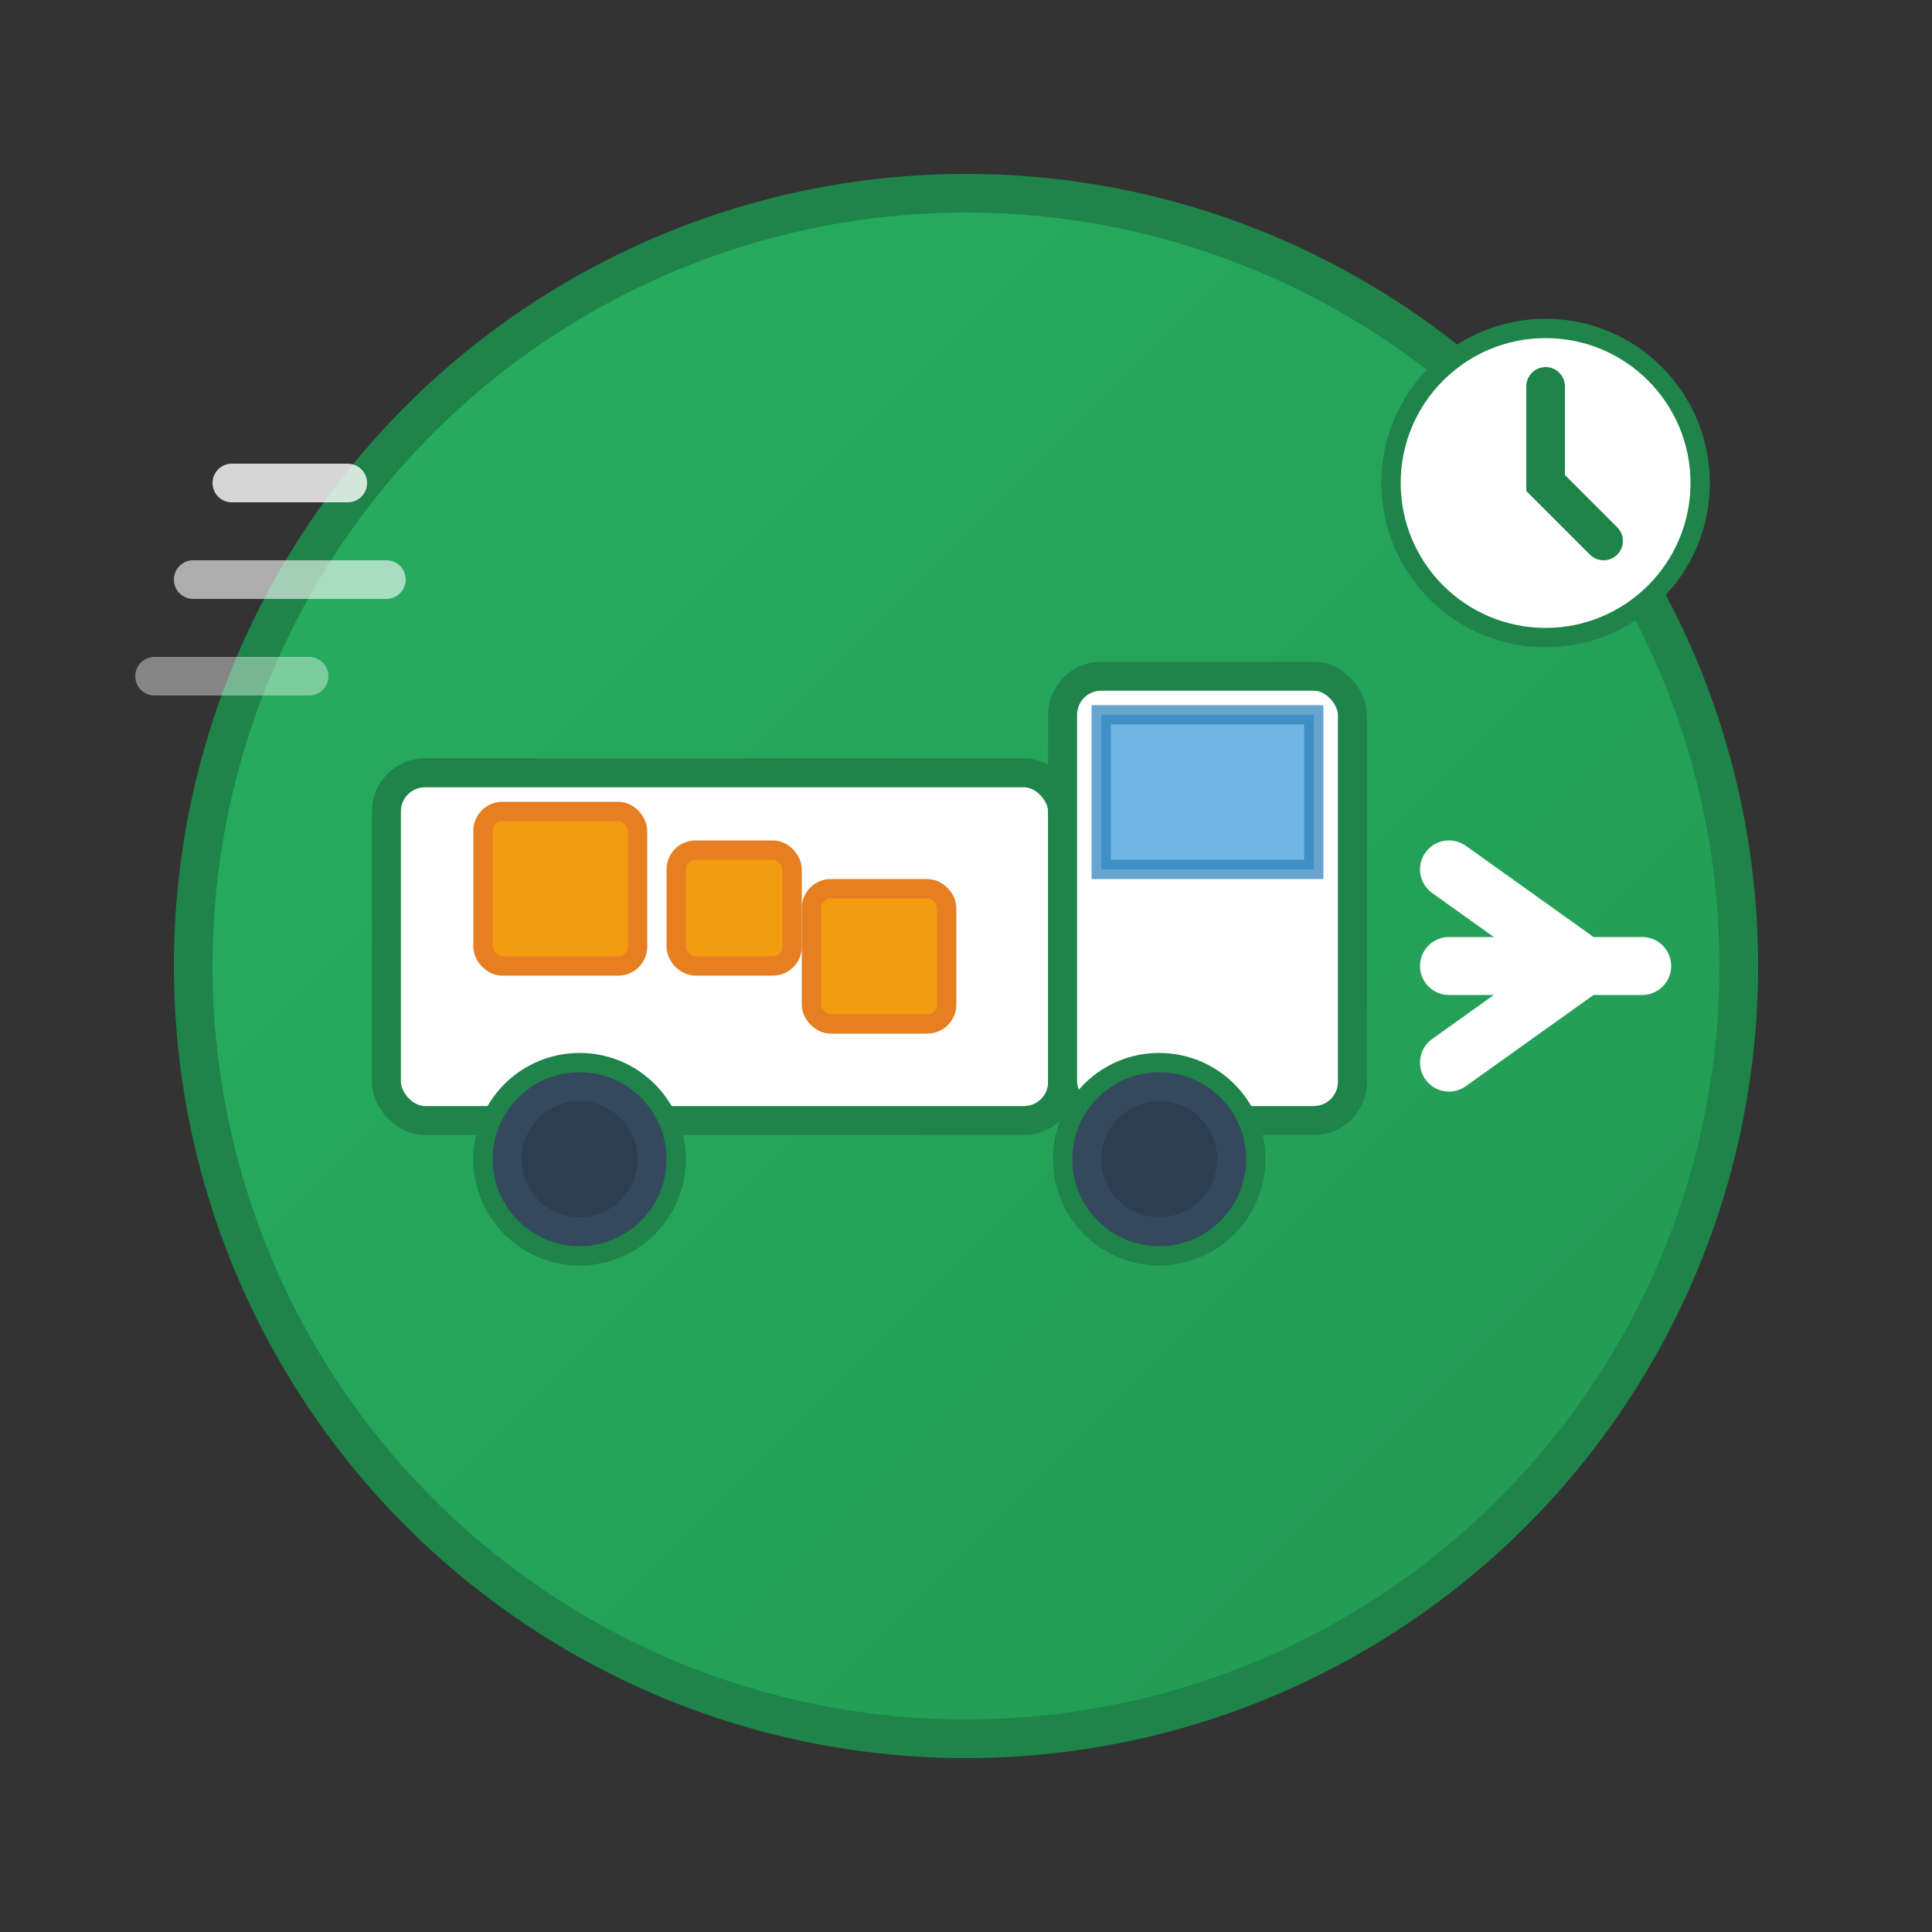<?xml version="1.0" encoding="UTF-8"?>
<svg width="100" height="100" viewBox="0 0 100 100" xmlns="http://www.w3.org/2000/svg">
  <rect x="0" y="0" width="100" height="100" fill="#333333" stroke="none"/>
  <!-- Delivery Service Icon -->
  <defs>
    <linearGradient id="deliveryGradient" x1="0%" y1="0%" x2="100%" y2="100%">
      <stop offset="0%" style="stop-color:#27ae60;stop-opacity:1" />
      <stop offset="100%" style="stop-color:#229954;stop-opacity:1" />
    </linearGradient>
  </defs>
  
  <!-- Background circle -->
  <circle cx="50" cy="50" r="40" fill="url(#deliveryGradient)" stroke="#1e8449" stroke-width="2"/>
  
  <!-- Delivery truck -->
  <rect x="20" y="40" width="35" height="18" fill="#ffffff" stroke="#1e8449" stroke-width="1.5" rx="2"/>
  
  <!-- Truck cab -->
  <rect x="55" y="35" width="15" height="23" fill="#ffffff" stroke="#1e8449" stroke-width="1.5" rx="2"/>
  
  <!-- Windshield -->
  <rect x="57" y="37" width="11" height="8" fill="#3498db" opacity="0.7" stroke="#2980b9" stroke-width="1"/>
  
  <!-- Wheels -->
  <circle cx="30" cy="60" r="5" fill="#34495e" stroke="#1e8449" stroke-width="1"/>
  <circle cx="30" cy="60" r="3" fill="#2c3e50"/>
  
  <circle cx="60" cy="60" r="5" fill="#34495e" stroke="#1e8449" stroke-width="1"/>
  <circle cx="60" cy="60" r="3" fill="#2c3e50"/>
  
  <!-- Package in truck -->
  <rect x="25" y="42" width="8" height="8" fill="#f39c12" stroke="#e67e22" stroke-width="1" rx="1"/>
  <rect x="35" y="44" width="6" height="6" fill="#f39c12" stroke="#e67e22" stroke-width="1" rx="1"/>
  <rect x="42" y="46" width="7" height="7" fill="#f39c12" stroke="#e67e22" stroke-width="1" rx="1"/>
  
  <!-- Speed lines -->
  <path d="M12 25 L18 25" stroke="#ffffff" stroke-width="2" stroke-linecap="round" opacity="0.8"/>
  <path d="M10 30 L20 30" stroke="#ffffff" stroke-width="2" stroke-linecap="round" opacity="0.6"/>
  <path d="M8 35 L16 35" stroke="#ffffff" stroke-width="2" stroke-linecap="round" opacity="0.4"/>
  
  <!-- Delivery arrow -->
  <path d="M75 45 L82 50 L75 55 M75 50 L85 50" 
        fill="none" stroke="#ffffff" stroke-width="3" stroke-linecap="round"/>
  
  <!-- Clock symbol (fast delivery) -->
  <circle cx="80" cy="25" r="8" fill="#ffffff" stroke="#1e8449" stroke-width="1"/>
  <path d="M80 20 L80 25 L83 28" fill="none" stroke="#1e8449" stroke-width="2" stroke-linecap="round"/>
</svg>
